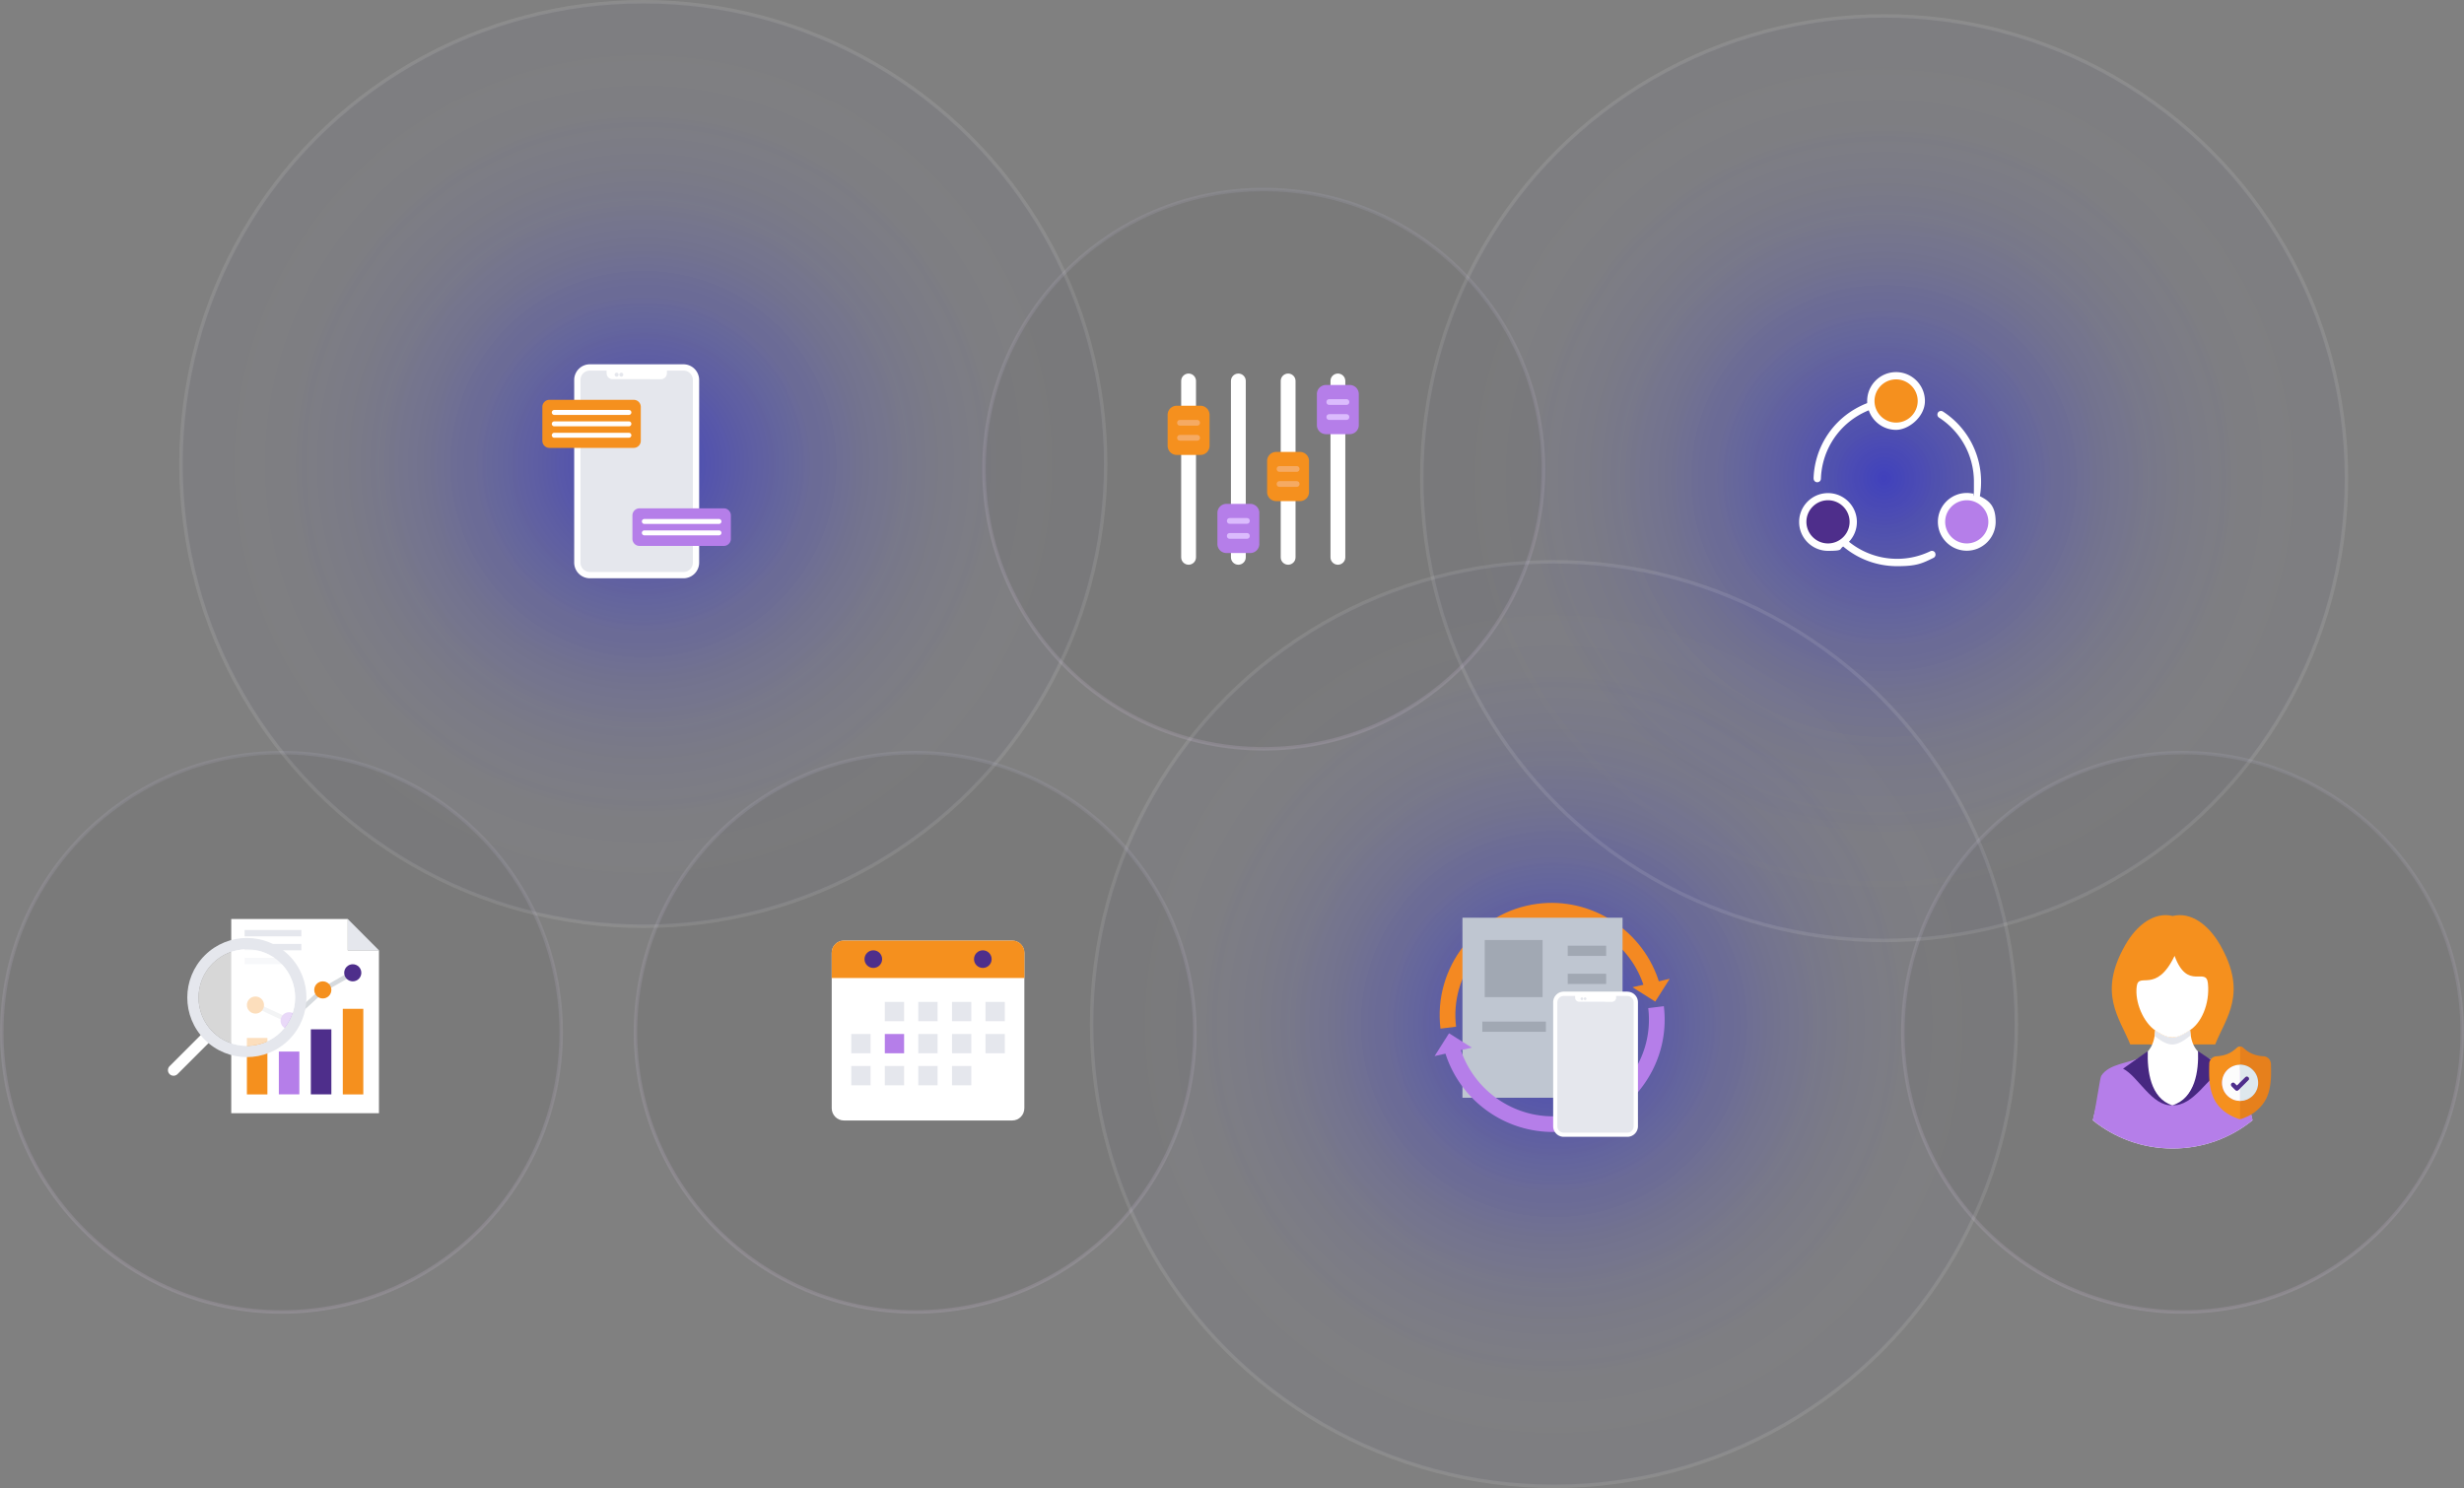 <svg id="Capa_1" xmlns="http://www.w3.org/2000/svg" xmlns:xlink="http://www.w3.org/1999/xlink" version="1.1" viewBox="0 0 708.664 428.056"><rect x="0" y="0" width="708.664" height="428.056" fill="#808080" stroke="none"/><defs><radialGradient id="radial-gradient" cx="185.02" cy="133.475" fx="185.02" fy="133.475" r="132.975" gradientUnits="userSpaceOnUse"><stop offset="0" stop-color="#00f" stop-opacity=".75"/><stop offset=".11" stop-color="#00f" stop-opacity=".577"/><stop offset=".237" stop-color="#00f" stop-opacity=".408"/><stop offset=".365" stop-color="#00f" stop-opacity=".268"/><stop offset=".494" stop-color="#00f" stop-opacity=".159"/><stop offset=".623" stop-color="#00f" stop-opacity=".082"/><stop offset=".753" stop-color="#00f" stop-opacity=".035"/><stop offset=".885" stop-color="#00f" stop-opacity=".02"/></radialGradient><radialGradient id="radial-gradient1" cx="446.939" cy="294.581" fx="446.939" fy="294.581" r="132.975" xlink:href="#radial-gradient"/><radialGradient id="radial-gradient2" cx="541.889" cy="137.55" fx="541.889" fy="137.55" r="132.975" xlink:href="#radial-gradient"/><radialGradient id="radial-gradient3" cx="185.02" cy="133.475" fx="185.02" fy="133.475" r="132.975" gradientUnits="userSpaceOnUse"><stop offset="0" stop-color="#1019bc" stop-opacity=".5"/><stop offset=".041" stop-color="#1f27c0" stop-opacity=".468"/><stop offset=".327" stop-color="#7f84db" stop-opacity=".266"/><stop offset=".591" stop-color="#c5c7ee" stop-opacity=".12"/><stop offset=".824" stop-color="#f0f0fa" stop-opacity=".031"/><stop offset="1" stop-color="#fff" stop-opacity="0"/></radialGradient><radialGradient id="radial-gradient4" cx="446.939" cy="294.581" fx="446.939" fy="294.581" r="132.975" xlink:href="#radial-gradient3"/><radialGradient id="radial-gradient5" cx="541.889" cy="137.55" fx="541.889" fy="137.55" r="132.975" xlink:href="#radial-gradient3"/><linearGradient id="New_Gradient_Swatch_copy" data-name="New Gradient Swatch copy" x1="129.312" y1="214.028" x2="578.049" y2="214.028" gradientUnits="userSpaceOnUse"><stop offset="0" stop-color="#101ab5"/><stop offset=".075" stop-color="#2a25bd"/><stop offset=".261" stop-color="#6541d1"/><stop offset=".44" stop-color="#9657e1"/><stop offset=".608" stop-color="#bc69ee"/><stop offset=".762" stop-color="#d875f7"/><stop offset=".898" stop-color="#e97dfd"/><stop offset="1" stop-color="#ef80ff"/></linearGradient><linearGradient id="New_Gradient_Swatch_copy1" data-name="New Gradient Swatch copy" x1="164.21" y1="215.465" x2="543.151" y2="215.465" xlink:href="#New_Gradient_Swatch_copy"/><linearGradient id="linear-gradient" x1="2604.416" y1="2191.807" x2="2766.307" y2="2191.807" gradientTransform="rotate(-84.228 608.495 2382.444)" gradientUnits="userSpaceOnUse"><stop offset="0" stop-color="#ce76fa"/><stop offset="1" stop-color="#1c1468"/></linearGradient><linearGradient id="linear-gradient1" x1="2527.143" y1="1569.17" x2="2689.034" y2="1569.17" gradientTransform="rotate(-82.059 613.505 2385.12)" xlink:href="#linear-gradient"/><linearGradient id="linear-gradient2" x1="2726.619" y1="1826.571" x2="2888.51" y2="1826.571" gradientTransform="rotate(-82.059 613.505 2385.12)" xlink:href="#linear-gradient"/><linearGradient id="linear-gradient3" x1="2552.324" y1="1749.675" x2="2714.215" y2="1749.675" gradientTransform="rotate(-82.059 613.505 2385.12)" xlink:href="#linear-gradient"/><style>.st0{fill:#f5aa63}.st3{isolation:isolate}.st4{fill:#a1a8b3}.st11{stroke-miterlimit:10;stroke:#fff;opacity:.1}.st16{fill:#4e2e8b}.st20{fill:#f48922}.st21{fill:#dbbbfd}.st22{fill:#b57ee9}.st23,.st3{fill:#fff}.st24{fill:#472881}.st25{fill:#e5e7ed}.st26{fill:#f5901e}.st11{fill:none}.st3{opacity:.5}</style></defs><circle cx="185.02" cy="133.475" r="132.975" style="opacity:.64;fill:url(#radial-gradient)"/><circle cx="446.939" cy="294.581" r="132.975" style="fill:url(#radial-gradient1);opacity:.64"/><circle cx="541.889" cy="137.55" r="132.975" style="fill:url(#radial-gradient2);opacity:.64"/><circle cx="185.02" cy="133.475" r="132.975" style="opacity:.1;stroke:#fff;stroke-miterlimit:10;fill:url(#radial-gradient3)"/><circle cx="446.939" cy="294.581" r="132.975" style="fill:url(#radial-gradient4);opacity:.1;stroke:#fff;stroke-miterlimit:10"/><circle cx="541.889" cy="137.55" r="132.975" style="fill:url(#radial-gradient5);opacity:.1;stroke:#fff;stroke-miterlimit:10"/><circle cx="627.712" cy="296.952" r="80.446" style="opacity:.045;stroke:url(#linear-gradient);stroke-miterlimit:10"/><path class="st26" d="M612.67 300.428c-3.05-7.681-9.445-14.645-1.397-28.647 3.308-5.77 8.379-9.573 13.616-8.287 5.237-1.286 10.29 2.517 13.616 8.287 8.048 14.002 1.654 20.966-1.397 28.647l-12.22.037-12.22-.037z"/><path class="st23" d="M604.309 312.445c-.386.625-1.341 5.862-2.389 9.831 6.266 5.072 14.259 8.103 22.951 8.103s16.666-3.032 22.951-8.103c-1.047-3.969-2.003-9.224-2.389-9.831-5.862-9.482-14.921-5.347-15.527-16.189 0 0-2.903 2.168-5.127 2.187s-4.925-2.058-4.925-2.058c-.625 10.841-9.684 6.597-15.545 16.06z"/><path class="st25" d="M630.053 297.8a18.363 18.363 0 0 1-.165-1.525s-2.903 2.168-5.127 2.187c-2.223.018-4.925-2.058-4.925-2.058a19.775 19.775 0 0 1-.165 1.562c.055.037.11.092.165.129.165.147 2.775 2.389 4.925 2.37 2.15.018 4.741-2.223 4.925-2.37.129-.092.257-.202.368-.294z"/><path class="st23" d="M619.855 296.404c.165.129 2.775 2.058 4.925 2.04 2.15.018 4.741-1.911 4.925-2.04 3.252-1.893 5.917-7.479 5.31-13.524-.496-4.961-5.843 2.315-9.592-7.92-5.292 11.062-10.308 4.52-10.878 8.71-.643 4.631 1.966 10.455 5.31 12.734z"/><path class="st22" d="M615.592 304.158c-3.197 1.709-9.041 1.764-11.264 5.329-.386.625-1.36 8.25-2.426 12.752 6.284 5.09 14.278 8.14 22.987 8.14s16.703-3.05 22.987-8.14c-1.066-4.502-2.168-12.073-2.426-12.752-1.47-3.73-8.324-3.877-11.521-5.604-4.998 18.063-12.422 19.294-18.338.276z"/><path class="st24" d="M617.723 302.357c-.202 5.623.753 13.579 7.056 15.601-5.935.257-9.776-8.306-14.167-10.547l7.111-5.053z"/><path class="st24" d="M632.166 302.357c.221 5.623-.79 13.579-7.405 15.601 6.229.257 10.272-8.306 14.884-10.547l-7.479-5.053z"/><path class="st26" d="M644.276 321.908a.922.922 0 0 1-.441-.055c-2.021-.717-3.859-1.709-5.347-3.289-1.029-1.084-1.764-2.352-2.242-3.767-.533-1.562-.772-3.161-.845-4.796-.055-1.36-.037-2.72 0-4.079.037-1.047.937-1.985 1.985-2.058 1.066-.092 2.113-.239 3.105-.625s1.856-.956 2.646-1.672c.312-.294.643-.551 1.121-.533.092.092.073.202.073.312v4.612c0 .092 0 .165-.037.257-.055.11-.165.092-.257.129-.606.037-1.213.147-1.764.386-1.544.68-2.573 1.801-2.995 3.436-.478 1.856-.037 3.51 1.305 4.906.919.937 2.021 1.433 3.326 1.525.037 0 .073 0 .11.018.092.037.202.018.257.129.037.11.037.221.037.349v4.465c.037.092.073.239-.037.349z"/><path d="M644.276 306.234v-5.2c.423-.037.735.184 1.029.459 1.268 1.213 2.775 1.929 4.484 2.223.441.073.9.11 1.36.147 1.084.11 1.948 1.047 1.985 2.15.037 1.36.073 2.72 0 4.079-.129 2.076-.441 4.098-1.378 5.972-.937 1.874-2.793 3.804-4.98 4.906-.625.312-1.286.588-1.948.827-.184.073-.368.129-.57.092v-5.2c.147-.11.331-.092.496-.11 1.286-.129 2.37-.662 3.271-1.617a4.87 4.87 0 0 0 1.323-2.738c.221-1.599-.184-3.014-1.268-4.226a5.016 5.016 0 0 0-2.664-1.562c-.294-.073-.625-.073-.919-.129-.073 0-.165 0-.221-.073z" style="fill:#e6801c"/><path d="M644.276 306.234c1.176.055 2.26.368 3.179 1.121 1.194.956 1.856 2.187 1.985 3.712.221 2.646-1.562 4.961-4.134 5.513-.331.073-.698.073-1.029.129a1.09 1.09 0 0 0-.239-.037c.147-.11.165-.257.165-.423v-2.701c0-.11 0-.239.018-.349 0-.018 0-.055.018-.073.037-.11.129-.184.202-.257l2.076-2.076a1.87 1.87 0 0 0 .184-.202.563.563 0 0 0-.129-.698.517.517 0 0 0-.717.018c-.423.404-.827.827-1.25 1.25-.423.423-.11.129-.184.165-.092.055-.147.037-.165-.073-.037-.129-.018-.257-.018-.404v-4.134c0-.165-.018-.312-.165-.441.037 0 .129-.018.202-.037z" style="fill:#dee8ed"/><path d="M644.037 306.289c.202-.018.257.073.239.276v4.778c.018.018.018.037.018.055-.239.294-.533.551-.79.827-.11.11-.221.092-.331-.018-.184-.184-.349-.368-.551-.533-.349-.294-.827-.147-.919.312-.037.184.037.349.147.478.349.386.717.753 1.103 1.103.221.202.533.202.772 0 .11-.092.221-.221.331-.331s.11-.147.221-.11v3.271c0 .202-.037.294-.239.276-1.985-.018-3.932-1.415-4.631-3.344-.937-2.591.165-5.366 2.609-6.542.643-.312 1.305-.496 2.021-.496z" style="fill:#fcfcfc"/><path class="st16" d="M644.276 313.107a9.812 9.812 0 0 1-.459.423c-.312.294-.643.294-.937 0s-.698-.68-1.029-1.047c-.368-.386-.202-.937.294-1.047.202-.055.386.018.533.165s.368.349.551.551c.092.11.165.11.257 0 .257-.276.533-.515.79-.79.073.073.073.165.073.257v1.139a.54.54 0 0 1-.073.294v.055z"/><path class="st16" d="M644.276 313.052v-1.709c.496-.478.974-.974 1.47-1.452a.629.629 0 0 1 .662-.165.617.617 0 0 1 .404.515c.018.147-.018.312-.11.404-.809.809-1.58 1.635-2.426 2.407z"/><path class="st20" d="M414.29 295.888c-2.132-17.512 10.364-33.627 27.875-35.905 7.607-.992 15.362.809 21.83 5.072 6.395 4.208 11.117 10.529 13.267 17.769l-4.337 1.286c-1.856-6.229-5.917-11.65-11.411-15.288-5.568-3.657-12.22-5.219-18.761-4.355-7.258.937-13.763 4.686-18.302 10.529s-6.56 13.065-5.678 20.341l-4.484.551z"/><path class="st20" d="m480.22 281.555-10.713 2.426 6.56 4.134 4.153-6.56z"/><path d="M420.611 263.989h46.048v51.781h-46.048v-51.781z" style="fill:#bfc6d1"/><path class="st22" d="M446.556 325.619a32.303 32.303 0 0 1-17.732-5.329c-6.395-4.208-11.117-10.529-13.267-17.769l4.337-1.286c1.856 6.229 5.917 11.65 11.411 15.288 5.568 3.657 12.22 5.219 18.761 4.355 7.258-.937 13.763-4.686 18.302-10.547 4.539-5.843 6.56-13.065 5.678-20.341l4.484-.551c1.029 8.453-1.305 16.85-6.578 23.649-5.274 6.799-12.844 11.154-21.297 12.256-1.36.184-2.738.257-4.098.257v.018z"/><path class="st22" d="m412.599 303.789 10.713-2.425-6.56-4.135-4.153 6.56z"/><path class="st4" d="M427.024 270.402h16.63v16.427h-16.63v-16.427zM450.893 272.037h11.043v2.94h-11.043v-2.94zM450.893 280.104h11.043v2.94h-11.043v-2.94zM426.325 293.867h18.283v2.94h-18.283v-2.94z"/><path class="st25" d="M468.037 326.428h-18.283a2.455 2.455 0 0 1-2.444-2.444v-35.666a2.455 2.455 0 0 1 2.444-2.444h18.283a2.455 2.455 0 0 1 2.444 2.444v35.666a2.455 2.455 0 0 1-2.444 2.444z"/><path class="st23" d="M463.627 288.152h-9.463a1.122 1.122 0 0 1-1.139-1.139v-1.139h11.76v1.139c0 .643-.515 1.139-1.158 1.139z"/><path class="st3" d="M462.304 285.855v1.139c0 .643-.496 1.139-1.139 1.139h2.444c.643 0 1.139-.496 1.139-1.139v-1.139h-2.444z"/><path class="st25" d="M454.972 287.674a.388.388 0 0 1-.386-.386c0-.221.184-.386.386-.386.221 0 .386.184.386.386a.388.388 0 0 1-.386.386zM455.891 287.674a.388.388 0 0 1-.386-.386c0-.221.184-.386.386-.386.221 0 .386.184.386.386a.388.388 0 0 1-.386.386z"/><path class="st23" d="M468.037 285.249h-18.283a3.054 3.054 0 0 0-3.05 3.05v35.666a3.054 3.054 0 0 0 3.05 3.05h18.283a3.054 3.054 0 0 0 3.05-3.05v-35.648c0-1.691-1.36-3.05-3.05-3.05v-.018zm1.819 38.735a1.843 1.843 0 0 1-1.838 1.838h-18.283a1.843 1.843 0 0 1-1.838-1.838v-35.648c0-1.011.827-1.838 1.838-1.838h18.283c1.011 0 1.838.827 1.838 1.838v35.666-.018z"/><path class="st25" d="M464.527 324.994h-11.264a.232.232 0 0 1-.239-.239c0-.147.11-.239.239-.239h11.264c.147 0 .239.11.239.239 0 .147-.11.239-.239.239z"/><circle class="st16" cx="525.746" cy="150.111" r="7.258"/><circle class="st22" cx="565.657" cy="150.111" r="7.258"/><circle class="st26" cx="545.334" cy="115.345" r="7.258"/><path class="st23" d="M556.58 159.042a1.045 1.045 0 0 0-1.397-.478c-2.995 1.433-6.211 2.187-9.555 2.187a22.029 22.029 0 0 1-13.855-4.906 8.234 8.234 0 0 0 2.279-5.696c0-4.575-3.73-8.306-8.306-8.306s-8.306 3.73-8.306 8.306 3.73 8.306 8.306 8.306 3.105-.459 4.373-1.25c4.337 3.657 9.794 5.66 15.509 5.66s7.185-.809 10.455-2.389c.515-.257.735-.882.478-1.397l.018-.037zm-37.044-8.931c0-3.418 2.793-6.211 6.211-6.211s6.211 2.793 6.211 6.211-2.793 6.211-6.211 6.211-6.211-2.793-6.211-6.211zM521.612 137.635a1.047 1.047 0 0 0 1.011 1.084h.037c.57 0 1.029-.441 1.047-1.011.257-7.479 4.226-14.259 10.639-18.118a21.632 21.632 0 0 1 3.124-1.562c1.121 3.271 4.226 5.623 7.846 5.623s8.306-3.73 8.306-8.306-3.73-8.306-8.306-8.306-8.306 3.73-8.306 8.306 0 .404.018.606a25.771 25.771 0 0 0-3.785 1.856 23.995 23.995 0 0 0-11.65 19.827h.018zm23.722-28.5c3.418 0 6.211 2.793 6.211 6.211s-2.793 6.211-6.211 6.211-6.211-2.793-6.211-6.211 2.775-6.211 6.211-6.211zM565.657 141.806c-4.575 0-8.306 3.73-8.306 8.306s3.73 8.306 8.306 8.306 8.306-3.73 8.306-8.306-1.838-6.027-4.539-7.387c.239-1.36.349-2.738.349-4.134a24.014 24.014 0 0 0-10.97-20.213 1.037 1.037 0 0 0-1.433.312c-.294.478-.165 1.139.312 1.433 6.284 4.079 10.033 10.97 10.033 18.467s-.092 2.279-.257 3.418a8.132 8.132 0 0 0-1.782-.202h-.018zm6.211 8.305c0 3.418-2.793 6.211-6.211 6.211s-6.211-2.793-6.211-6.211 2.793-6.211 6.211-6.211 6.211 2.793 6.211 6.211z"/><circle cx="80.955" cy="296.952" r="80.446" style="stroke:url(#linear-gradient1);opacity:.045;stroke-miterlimit:10"/><path class="st23" d="M100.024 264.359v9.004h8.968v46.856H66.508v-55.86h33.516z"/><path class="st25" d="m100.024 264.359 8.968 9.004h-8.968v-9.004zM70.349 267.519h16.317v1.838H70.349zM70.349 271.525h16.317v1.838H70.349zM70.349 275.531h10.694v1.838H70.349z"/><path class="st26" d="M98.591 290.194h5.898v24.623h-5.898z"/><path class="st16" d="M89.404 296.093h5.898v18.706h-5.898z"/><path class="st22" d="M80.198 302.487h5.898v12.311h-5.898z"/><path class="st26" d="M71.01 298.573h5.898v16.244H71.01z"/><path style="isolation:isolate;fill:#324a5e;opacity:.2" d="m83.266 294.421-10.069-4.704.569-1.195 9.28 4.318 9.481-8.654 8.618-4.943.662 1.157-8.563 4.888-9.978 9.133z"/><circle class="st16" cx="101.458" cy="279.831" r="2.462"/><circle class="st26" cx="92.84" cy="284.755" r="2.462"/><circle class="st22" cx="83.156" cy="293.63" r="2.462"/><circle class="st26" cx="73.472" cy="289.11" r="2.462"/><path class="st23" d="M48.776 308.974a1.62 1.62 0 0 1 0-2.279l10.584-10.584 2.279 2.279-10.584 10.584a1.62 1.62 0 0 1-2.279 0z"/><path class="st25" d="M83.119 299.069c6.689-6.689 6.689-17.548 0-24.237s-17.548-6.689-24.237 0-6.689 17.548 0 24.237 17.548 6.689 24.237 0zm-21.958-2.278c-5.421-5.421-5.421-14.241 0-19.661s14.241-5.421 19.661 0c5.421 5.421 5.421 14.241 0 19.661-5.421 5.421-14.241 5.421-19.661 0z"/><path d="M61.161 296.791c-5.421-5.421-5.421-14.241 0-19.661s14.241-5.421 19.661 0c5.421 5.421 5.421 14.241 0 19.661-5.421 5.421-14.241 5.421-19.661 0z" style="opacity:.7;fill:#fff;isolation:isolate"/><circle cx="363.448" cy="134.952" r="80.446" style="stroke:url(#linear-gradient2);opacity:.045;stroke-miterlimit:10"/><path class="st23" d="M339.716 109.583c0-1.176.956-2.132 2.132-2.132s2.132.956 2.132 2.132v50.734c0 1.176-.956 2.132-2.132 2.132s-2.132-.956-2.132-2.132v-50.734z"/><path class="st26" d="M345.265 130.861h-6.836a2.607 2.607 0 0 1-2.609-2.609v-8.93a2.607 2.607 0 0 1 2.609-2.609h6.836a2.607 2.607 0 0 1 2.609 2.609v8.93a2.607 2.607 0 0 1-2.609 2.609z"/><path class="st23" d="M354.03 144.698v-35.115c0-1.176.956-2.132 2.132-2.132s2.132.956 2.132 2.132v50.734c0 1.176-.956 2.132-2.132 2.132s-2.132-.956-2.132-2.132V144.68v.018z"/><path class="st22" d="M359.58 159.086h-6.836a2.607 2.607 0 0 1-2.609-2.609v-8.93a2.607 2.607 0 0 1 2.609-2.609h6.836a2.607 2.607 0 0 1 2.609 2.609v8.93a2.607 2.607 0 0 1-2.609 2.609z"/><path class="st23" d="M368.345 129.979v-20.396c0-1.176.956-2.132 2.132-2.132s2.132.956 2.132 2.132v50.734c0 1.176-.956 2.132-2.132 2.132s-2.132-.956-2.132-2.132v-30.356.018z"/><path class="st26" d="M373.876 144.147h-6.836a2.607 2.607 0 0 1-2.609-2.609v-8.93a2.607 2.607 0 0 1 2.609-2.609h6.836a2.607 2.607 0 0 1 2.609 2.609v8.93a2.607 2.607 0 0 1-2.609 2.609z"/><path class="st23" d="M382.659 110.612v-1.029c0-1.176.956-2.132 2.132-2.132s2.132.956 2.132 2.132v50.734c0 1.176-.956 2.132-2.132 2.132s-2.132-.956-2.132-2.132v-49.705z"/><path class="st22" d="M388.19 124.89h-6.836a2.607 2.607 0 0 1-2.609-2.609v-8.93a2.607 2.607 0 0 1 2.609-2.609h6.836a2.607 2.607 0 0 1 2.609 2.609v8.93a2.607 2.607 0 0 1-2.609 2.609z"/><path class="st0" d="M344.328 120.792h-4.98c-1.066 0-1.066 1.654 0 1.654h4.98c1.066 0 1.066-1.654 0-1.654zM344.328 125.11h-4.98c-1.066 0-1.066 1.654 0 1.654h4.98c1.066 0 1.066-1.654 0-1.654z"/><path class="st21" d="M358.643 149.016h-4.98c-1.066 0-1.066 1.654 0 1.654h4.98c1.066 0 1.066-1.654 0-1.654zM358.643 153.334h-4.98c-1.066 0-1.066 1.654 0 1.654h4.98c1.066 0 1.066-1.654 0-1.654z"/><path class="st0" d="M372.957 134.077h-4.98c-1.066 0-1.066 1.654 0 1.654h4.98c1.066 0 1.066-1.654 0-1.654zM372.957 138.395h-4.98c-1.066 0-1.066 1.654 0 1.654h4.98c1.066 0 1.066-1.654 0-1.654z"/><path class="st21" d="M387.271 114.82h-4.98c-1.066 0-1.066 1.654 0 1.654h4.98c1.066 0 1.066-1.654 0-1.654zM387.271 119.138h-4.98c-1.066 0-1.066 1.654 0 1.654h4.98c1.066 0 1.066-1.654 0-1.654z"/><path class="st25" d="M196.577 165.452h-26.928a3.62 3.62 0 0 1-3.612-3.612v-52.542a3.62 3.62 0 0 1 3.612-3.612h26.928a3.62 3.62 0 0 1 3.612 3.612v52.542a3.62 3.62 0 0 1-3.612 3.612z"/><path class="st23" d="M190.082 109.06h-13.938c-.93 0-1.678-.748-1.678-1.678v-1.678h17.313v1.678c0 .93-.748 1.678-1.678 1.678h-.018z"/><path class="st3" d="M188.148 105.685v1.678c0 .93-.748 1.678-1.678 1.678h3.612c.93 0 1.678-.748 1.678-1.678v-1.678h-3.612z"/><path class="st25" d="M177.348 108.349a.569.569 0 0 1-.566-.566c0-.31.255-.566.566-.566.31 0 .566.255.566.566 0 .31-.255.566-.566.566zM178.698 108.349a.569.569 0 0 1-.566-.566c0-.31.255-.566.566-.566.31 0 .566.255.566.566 0 .31-.255.566-.566.566z"/><path class="st23" d="M196.577 104.791h-26.928a4.516 4.516 0 0 0-4.506 4.506v52.542a4.516 4.516 0 0 0 4.506 4.506h26.928a4.516 4.516 0 0 0 4.506-4.506v-52.542a4.516 4.516 0 0 0-4.506-4.506zm2.7 57.049c0 1.496-1.222 2.7-2.7 2.7h-26.928a2.705 2.705 0 0 1-2.7-2.7v-52.542c0-1.496 1.222-2.7 2.7-2.7h26.928c1.496 0 2.7 1.222 2.7 2.7v52.542z"/><path class="st25" d="M191.414 163.336h-16.602a.346.346 0 1 1 0-.694h16.602a.346.346 0 1 1 0 .694z"/><path class="st26" d="M182.255 128.837h-24.228a2.04 2.04 0 0 1-2.043-2.043v-9.742a2.04 2.04 0 0 1 2.043-2.043h24.228a2.04 2.04 0 0 1 2.043 2.043v9.742a2.04 2.04 0 0 1-2.043 2.043z"/><path class="st23" d="M180.905 119.35h-21.528a.713.713 0 0 1 0-1.424h21.528a.713.713 0 0 1 0 1.424zM180.905 122.634h-21.528a.713.713 0 0 1 0-1.424h21.528a.713.713 0 0 1 0 1.424zM180.905 125.918h-21.528a.713.713 0 0 1 0-1.424h21.528a.713.713 0 0 1 0 1.424z"/><path class="st22" d="M208.162 157.042h-24.228a2.04 2.04 0 0 1-2.043-2.043v-6.732a2.04 2.04 0 0 1 2.043-2.043h24.228a2.04 2.04 0 0 1 2.043 2.043v6.732a2.04 2.04 0 0 1-2.043 2.043z"/><path class="st23" d="M206.812 150.711h-21.528a.713.713 0 0 1 0-1.424h21.528a.713.713 0 0 1 0 1.424zM206.812 153.995h-21.528a.713.713 0 0 1 0-1.424h21.528a.713.713 0 0 1 0 1.424z"/><circle cx="263.209" cy="296.952" r="80.446" style="stroke:url(#linear-gradient3);opacity:.045;stroke-miterlimit:10"/><path class="st23" d="M291.119 322.315h-48.4c-1.966 0-3.51-1.617-3.51-3.51V274.08c0-1.966 1.617-3.51 3.51-3.51h48.382c1.966 0 3.51 1.617 3.51 3.51v44.652c.018 1.966-1.525 3.583-3.491 3.583z"/><path class="st26" d="M294.629 281.32v-7.24a3.475 3.475 0 0 0-3.51-3.51h-48.4a3.475 3.475 0 0 0-3.51 3.51v7.24h55.42z"/><path class="st25" d="M254.479 288.21h5.549v5.549h-5.549zM264.108 288.21h5.549v5.549h-5.549zM273.81 288.21h5.549v5.549h-5.549zM283.439 288.21h5.549v5.549h-5.549zM244.832 297.435h5.549v5.549h-5.549z"/><path class="st22" d="M254.479 297.435h5.549v5.549h-5.549z"/><path class="st25" d="M264.108 297.435h5.549v5.549h-5.549zM273.81 297.435h5.549v5.549h-5.549zM283.439 297.435h5.549v5.549h-5.549zM244.832 306.641h5.549v5.549h-5.549zM254.479 306.641h5.549v5.549h-5.549zM264.108 306.641h5.549v5.549h-5.549zM273.81 306.641h5.549v5.549h-5.549z"/><circle class="st16" cx="282.667" cy="275.899" r="2.536"/><circle class="st16" cx="251.172" cy="275.899" r="2.536"/><circle class="st11" cx="627.712" cy="296.952" r="80.446"/><circle class="st11" cx="80.955" cy="296.952" r="80.446"/><circle class="st11" cx="363.448" cy="134.952" r="80.446"/><circle class="st11" cx="263.209" cy="296.952" r="80.446"/></svg>